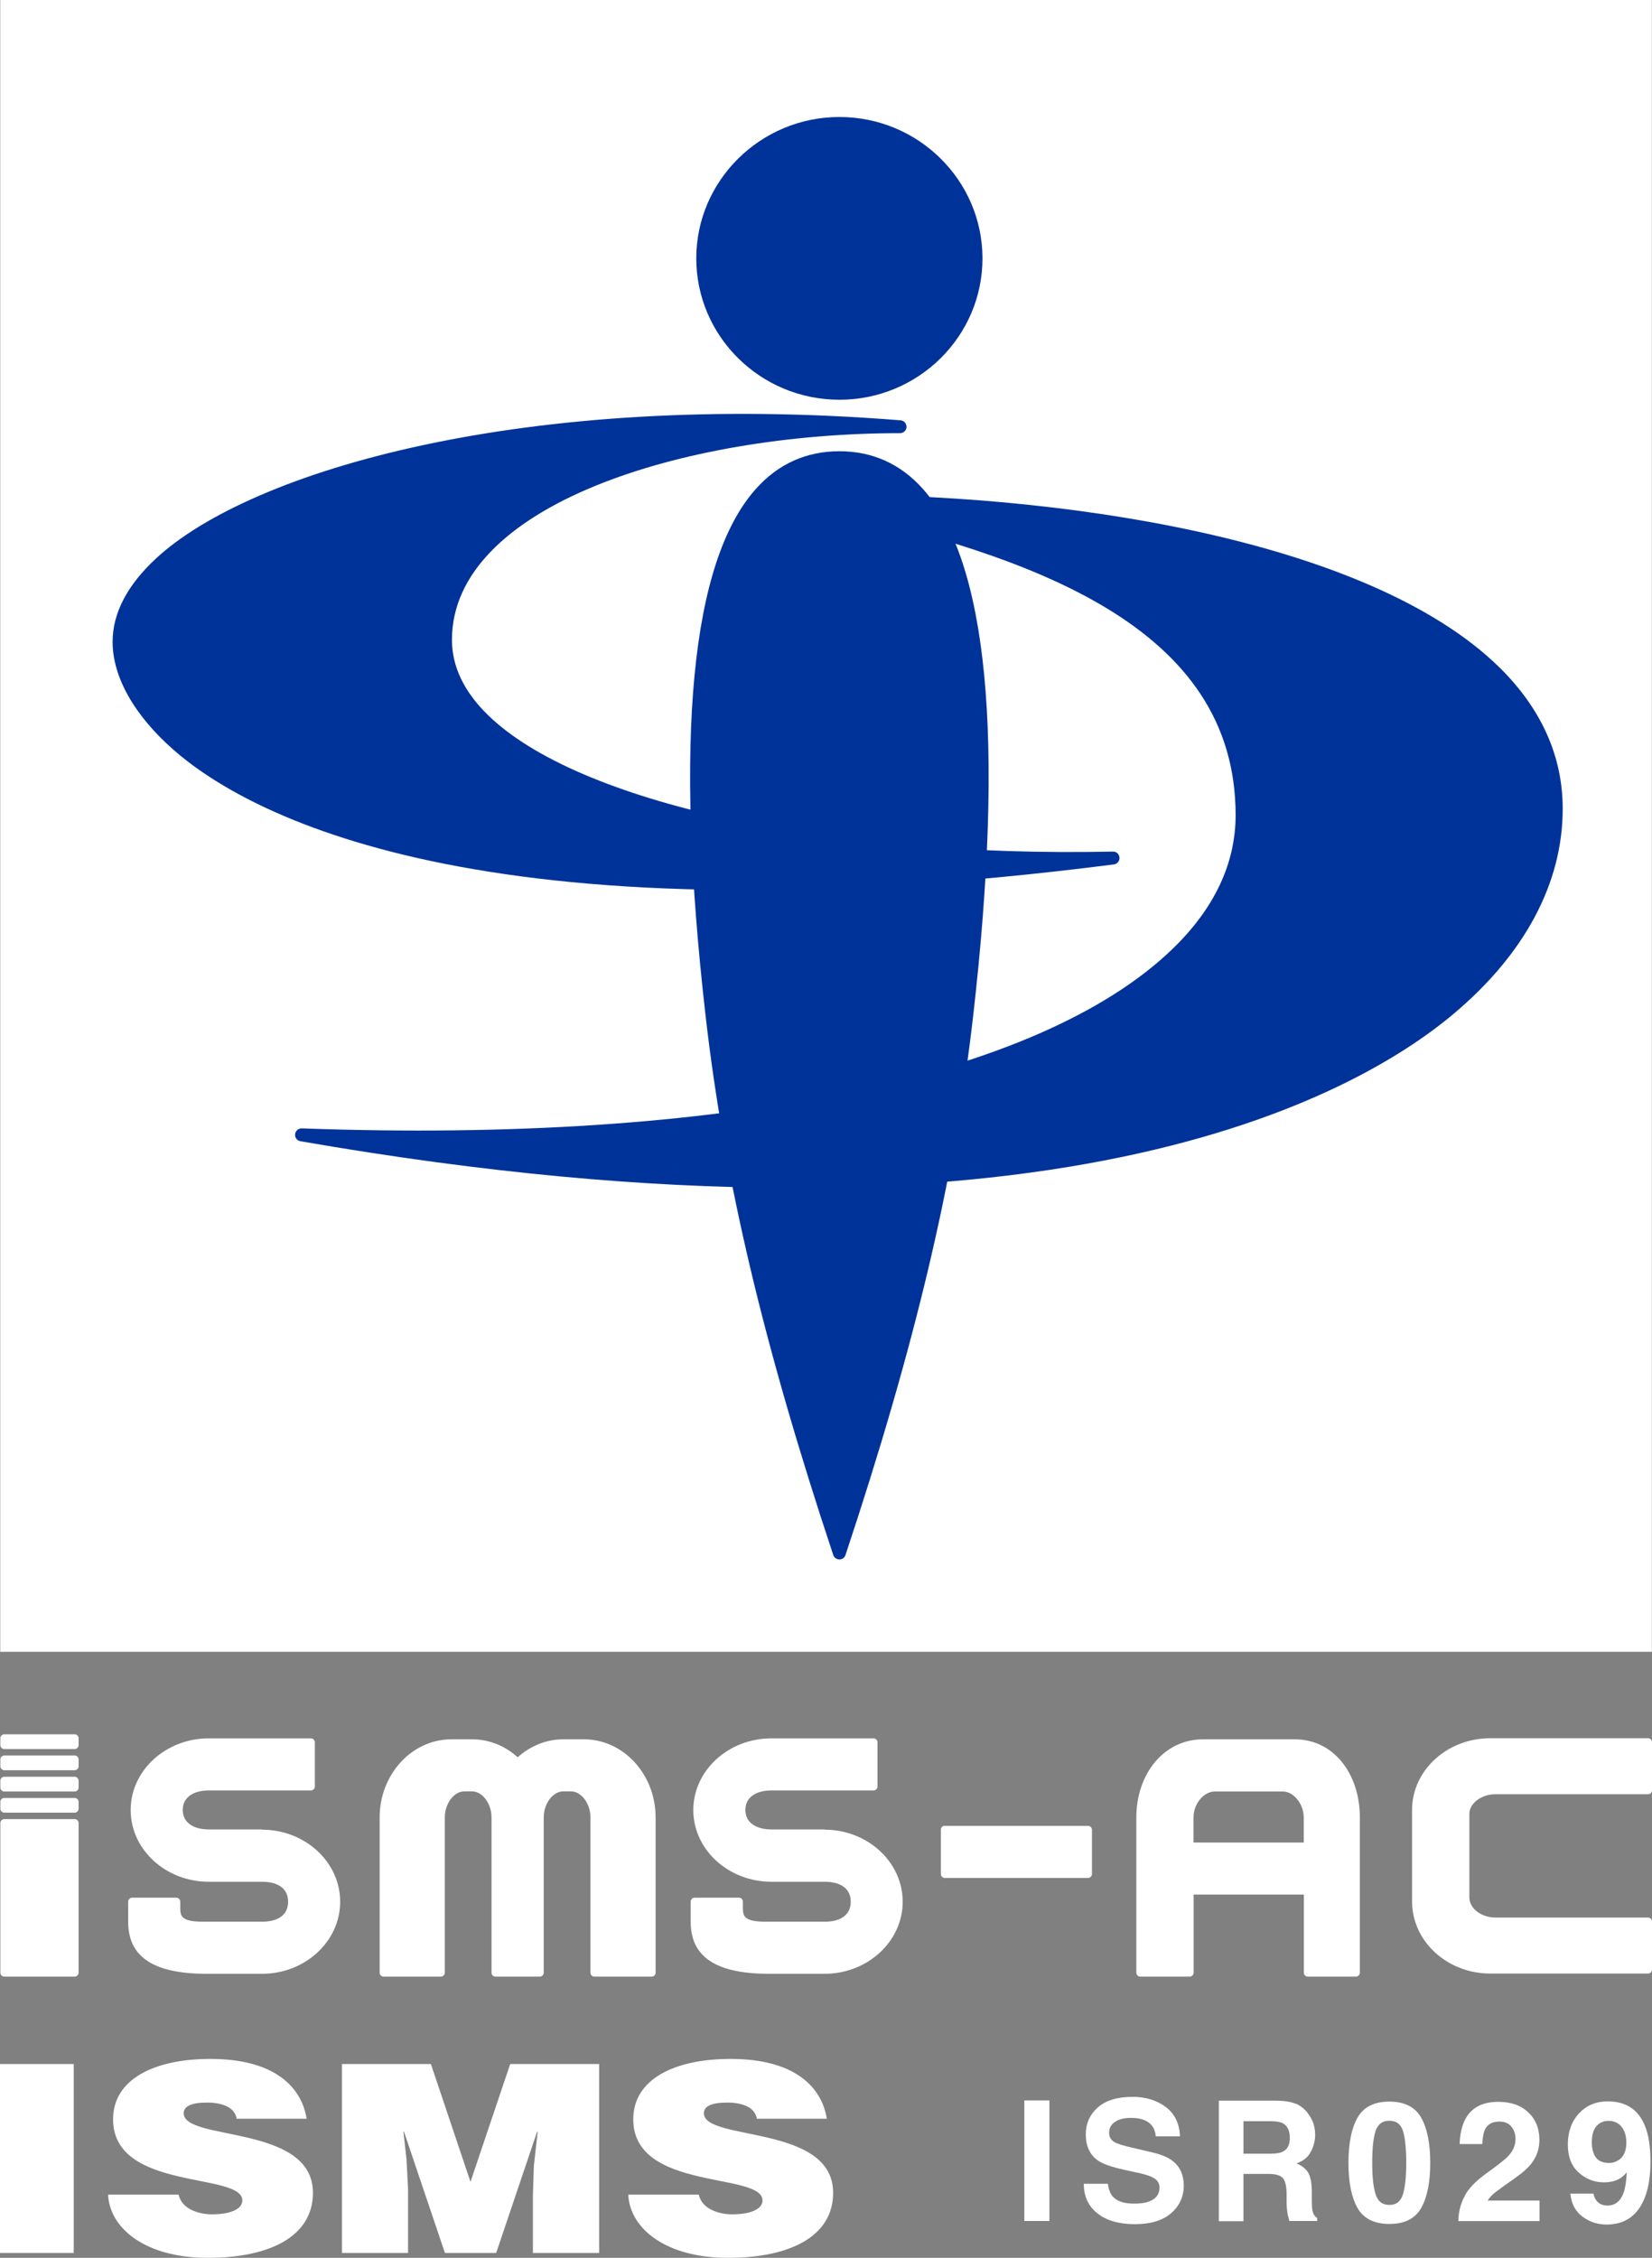 <?xml version="1.0" encoding="UTF-8"?>
<svg id="_レイヤー_1" data-name="レイヤー 1" xmlns="http://www.w3.org/2000/svg" viewBox="0 0 138.94 189.89">
  <rect x="0" y="0" width="138.94" height="189.89" fill="#808080" stroke="none"/>
  <defs>
    <style>
      .cls-1 {
        fill: #039;
      }

      .cls-2 {
        fill: #fff;
      }

      .cls-3 {
        fill: none;
      }
    </style>
  </defs>
  <g>
    <rect class="cls-2" x=".02" width="138.91" height="138.92"/>
    <g>
      <path class="cls-1" d="M58.56,21.73c0,6.56,5.4,11.89,12.04,11.89s12.03-5.33,12.03-11.89-5.4-11.89-12.03-11.89-12.04,5.34-12.04,11.89Z"/>
      <path class="cls-1" d="M63.57,41.12c-5.46,6.12-6.89,21.02-4.23,44.29,1.57,13.75,4.88,27.74,10.74,45.37.07.22.28.37.52.37s.44-.15.51-.37c5.86-17.63,9.17-31.62,10.74-45.37,2.66-23.26,1.23-38.17-4.23-44.29-1.87-2.1-4.24-3.17-7.02-3.17s-5.15,1.06-7.03,3.17Z"/>
    </g>
    <g>
      <path class="cls-1" d="M13.14,46.95c-2.43,2.25-3.67,4.61-3.67,7.03,0,2.95,1.82,6.18,5.12,9.08,5.9,5.19,25.41,16.52,79.09,9.64.29-.04.5-.29.47-.58-.02-.29-.26-.51-.55-.5-23.9.51-45.03-4.11-52.57-11.49-2.01-1.96-3.02-4.09-3.02-6.31,0-11.3,19.42-17.39,37.69-17.39.29,0,.53-.23.54-.52.01-.29-.21-.54-.5-.56-31.65-2.53-54.63,4.24-62.6,11.6ZM93.62,72.72h-.01.01Z"/>
      <path class="cls-1" d="M68.83,41.62c-.28,0-.51.21-.54.49-.03.27.15.53.42.59,18.29,4.07,35.21,10.02,35.21,25.85,0,4.07-1.79,7.87-5.33,11.28-11.27,10.86-37.95,16.35-73.21,15.07-.29,0-.53.2-.56.49-.03.29.17.54.45.59,63.01,10.96,88.81-3.84,96.98-10.71,6.01-5.05,9.18-11.02,9.18-17.25,0-4.39-1.77-8.36-5.25-11.82-11.19-11.07-37.88-14.78-57.35-14.59Z"/>
    </g>
  </g>
  <g>
    <path class="cls-2" d="M88.26,186.79h-2.11v-10.14h2.11v10.14Z"/>
    <path class="cls-2" d="M93.17,183.66c.07.46.2.81.39,1.04.35.42.95.63,1.81.63.51,0,.92-.05,1.24-.17.6-.21.91-.6.91-1.18,0-.33-.15-.59-.44-.78-.3-.18-.77-.34-1.41-.47l-1.1-.24c-1.08-.24-1.82-.5-2.22-.78-.68-.47-1.03-1.2-1.03-2.2,0-.91.33-1.66,1-2.26.67-.6,1.65-.9,2.95-.9,1.08,0,2,.28,2.77.85.76.57,1.16,1.39,1.2,2.47h-2.04c-.04-.61-.31-1.04-.82-1.3-.34-.17-.76-.25-1.26-.25-.56,0-1.01.11-1.34.33-.33.22-.5.53-.5.92,0,.36.16.63.49.81.21.12.66.26,1.35.42l1.78.42c.78.18,1.37.43,1.75.74.6.48.91,1.17.91,2.07s-.36,1.7-1.07,2.31-1.73.92-3.04.92-2.39-.3-3.15-.91c-.76-.6-1.15-1.43-1.15-2.49h2.02Z"/>
    <path class="cls-2" d="M108.96,176.91c.37.16.69.4.95.71.21.26.38.54.51.85.12.31.19.67.19,1.07,0,.48-.12.96-.36,1.42-.24.47-.64.79-1.21.99.47.19.8.46,1,.8.19.35.29.88.29,1.59v.68c0,.46.02.78.06.94.06.26.19.45.39.58v.25h-2.34c-.06-.22-.11-.41-.14-.54-.05-.28-.08-.58-.09-.87v-.94c-.02-.65-.13-1.08-.35-1.29-.21-.21-.62-.32-1.21-.32h-2.07v3.98h-2.07v-10.14h4.85c.69.01,1.23.1,1.6.26ZM104.58,178.41v2.72h2.28c.45,0,.79-.05,1.02-.17.4-.19.6-.57.6-1.14,0-.61-.19-1.03-.58-1.24-.22-.12-.54-.18-.98-.18h-2.34Z"/>
    <path class="cls-2" d="M119.52,178.09c.51.89.77,2.17.77,3.81s-.26,2.92-.77,3.81c-.51.89-1.4,1.33-2.67,1.33s-2.16-.45-2.67-1.33c-.51-.89-.77-2.16-.77-3.81s.26-2.92.77-3.81c.51-.89,1.4-1.34,2.67-1.34s2.16.45,2.67,1.34ZM115.69,184.53c.19.61.57.91,1.16.91s.96-.3,1.15-.91c.18-.61.27-1.48.27-2.63s-.09-2.09-.27-2.67c-.18-.58-.56-.87-1.15-.87s-.97.29-1.16.87c-.19.58-.28,1.47-.28,2.67s.09,2.02.28,2.63Z"/>
    <path class="cls-2" d="M123.12,184.83c.28-.67.94-1.37,1.98-2.11.9-.65,1.49-1.11,1.75-1.39.41-.44.61-.91.61-1.43,0-.42-.12-.77-.35-1.05-.23-.28-.57-.42-1-.42-.6,0-1,.22-1.22.67-.12.26-.2.66-.22,1.22h-1.91c.03-.85.19-1.53.46-2.06.52-1,1.45-1.49,2.79-1.49,1.06,0,1.9.29,2.52.88.62.58.94,1.36.94,2.32,0,.74-.22,1.39-.66,1.97-.29.38-.77.81-1.43,1.27l-.79.56c-.49.35-.83.6-1.01.76-.18.16-.33.34-.46.54h4.36v1.73h-6.83c.02-.72.17-1.37.46-1.96Z"/>
    <path class="cls-2" d="M132.81,177.73c.62-.66,1.42-1,2.4-1,1.52,0,2.56.67,3.12,2.02.32.76.48,1.76.48,3.01s-.15,2.21-.46,3.02c-.59,1.54-1.67,2.31-3.23,2.31-.75,0-1.42-.22-2.02-.66s-.94-1.09-1.03-1.94h1.95c.05.29.17.53.37.72.2.18.47.28.8.28.65,0,1.1-.36,1.36-1.07.14-.39.23-.97.27-1.73-.18.22-.37.4-.57.52-.37.22-.82.33-1.36.33-.79,0-1.5-.27-2.11-.82-.62-.55-.92-1.34-.92-2.37s.31-1.93.93-2.6ZM136.11,181.69c.45-.29.67-.78.67-1.48,0-.56-.13-1.01-.4-1.34-.26-.33-.63-.5-1.08-.5-.34,0-.62.09-.86.28-.38.29-.56.79-.56,1.49,0,.59.12,1.04.36,1.33.24.3.61.44,1.11.44.27,0,.53-.08.76-.23Z"/>
  </g>
  <g>
    <path class="cls-2" d="M0,189.48v-15.89h6.2v15.89H0Z"/>
    <path class="cls-2" d="M19.91,178.2c-.1-.55-.45-.88-.89-1.08-.45-.2-1-.29-1.6-.29-1.37,0-1.97.33-1.97.9,0,2.38,10.87.9,10.87,6.69,0,3.68-3.65,5.47-8.85,5.47s-8.25-2.45-8.38-5.32h5.93c.13.57.5.99,1.03,1.26.5.26,1.15.4,1.76.4,1.55,0,2.57-.42,2.57-1.17,0-2.4-10.87-.75-10.87-6.82,0-3.38,3.47-5.08,8.19-5.08,5.25,0,7.64,2.25,8.09,5.03h-5.88Z"/>
    <path class="cls-2" d="M28.76,189.48v-15.89h7.48l3.33,9.91,3.34-9.91h7.48v15.89h-5.57v-4.85l.08-2.47.32-2.87h-.05l-3.44,10.19h-4.31l-3.44-10.19h-.05l.26,2.34.13,2.47v5.38h-5.57Z"/>
    <path class="cls-2" d="M63.66,178.2c-.1-.55-.45-.88-.89-1.08-.45-.2-1-.29-1.6-.29-1.37,0-1.97.33-1.97.9,0,2.38,10.87.9,10.87,6.69,0,3.68-3.65,5.47-8.85,5.47s-8.25-2.45-8.38-5.32h5.93c.13.57.5.99,1.03,1.26.5.26,1.15.4,1.76.4,1.55,0,2.57-.42,2.57-1.17,0-2.4-10.87-.75-10.87-6.82,0-3.38,3.47-5.08,8.19-5.08,5.25,0,7.64,2.25,8.09,5.03h-5.88Z"/>
  </g>
  <g>
    <path class="cls-2" d="M22.04,153.86h-4.48c-1.17,0-2.19-.49-2.19-1.64h0c0-1.15,1.02-1.64,2.19-1.64h8.59c.18,0,.33-.15.33-.33v-3.72c0-.18-.15-.33-.33-.33h-8.59c-3.62,0-6.57,2.7-6.57,6.03s2.95,6.03,6.57,6.03h4.48c1.19,0,2.19.46,2.19,1.68s-1,1.68-2.19,1.68h0s-3.7,0-3.7,0c-.08,0-1.13,0-1.21,0-1.76,0-1.97-.39-1.97-1.11v-.58c0-.18-.15-.33-.33-.33h-3.72c-.18,0-.33.15-.33.33v1.69c0,2.54,1.54,4.38,6.57,4.38h4.69c3.62,0,6.57-2.72,6.57-6.06s-2.95-6.06-6.57-6.06Z"/>
    <path class="cls-2" d="M69.36,153.86h-4.48c-1.17,0-2.19-.49-2.19-1.64h0c0-1.15,1.02-1.64,2.19-1.64h8.59c.18,0,.33-.15.33-.33v-3.72c0-.18-.15-.33-.33-.33h-8.59c-3.62,0-6.57,2.7-6.57,6.03s2.95,6.03,6.57,6.03h4.48c1.19,0,2.19.46,2.19,1.68s-1,1.68-2.19,1.68h0s-3.7,0-3.7,0c-.08,0-1.13,0-1.21,0-1.76,0-1.97-.39-1.97-1.11v-.58c0-.18-.15-.33-.33-.33h-3.73c-.18,0-.33.15-.33.33v1.69c0,2.54,1.54,4.38,6.57,4.38h4.69c3.62,0,6.57-2.72,6.57-6.06s-2.95-6.06-6.57-6.06Z"/>
    <path class="cls-2" d="M125.77,150.9h12.62s.22,0,.22,0c.18,0,.33-.15.33-.33v-4.05c0-.18-.15-.33-.33-.33h-13.28c-3.62,0-6.57,2.7-6.57,6.03v7.7c0,3.34,2.95,6.06,6.57,6.06h13.28c.18,0,.33-.15.33-.33v-4.05c0-.18-.15-.33-.33-.33h-12.84c-1.19,0-2.19-.77-2.19-1.68v-7.05c0-.88,1.02-1.64,2.19-1.64Z"/>
    <path class="cls-2" d="M79.46,153.56h12.05c.18,0,.33.15.33.33v3.72c0,.18-.15.33-.33.33h-12.05c-.18,0-.33-.15-.33-.33v-3.73c0-.18.15-.33.33-.33Z"/>
    <path class="cls-2" d="M49.13,146.28h-1.75c-1.46,0-2.79.57-3.84,1.51-1.04-.94-2.38-1.51-3.83-1.51h-1.75c-3.32,0-6.03,2.95-6.03,6.57v13.06c0,.18.15.33.33.33h4.82c.18,0,.33-.15.33-.33v-13.06c0-1.17.77-2.19,1.64-2.19h.65c.87,0,1.64,1.02,1.64,2.19v13.06c0,.18.15.33.33.33h3.73c.18,0,.33-.15.33-.33v-13.06c0-1.17.77-2.19,1.64-2.19h.65c.87,0,1.64,1.02,1.64,2.19v13.06c0,.18.15.33.33.33h4.82c.18,0,.33-.15.33-.33v-13.06c0-3.62-2.7-6.57-6.03-6.57Z"/>
    <path class="cls-2" d="M108.89,146.28h-7.7c-3.34,0-5.62,2.95-5.62,6.57v13.06c0,.18.15.33.33.33h4.16c.18,0,.33-.15.33-.33v-6.57h9.27v6.57c0,.18.15.33.33.33h4.05c.18,0,.33-.15.33-.33v-13.06c0-3.62-2.16-6.57-5.48-6.57ZM109.65,154.96h-9.27v-2.1c0-1.19.88-2.19,1.79-2.19h5.73c.88,0,1.75,1.02,1.75,2.19v2.1Z"/>
    <path class="cls-2" d="M.36,152.99h5.92c.18,0,.33.15.33.33v12.59c0,.18-.15.33-.33.33H.36c-.18,0-.33-.15-.33-.33v-12.59c0-.18.15-.33.33-.33Z"/>
    <path class="cls-2" d="M.36,145.86h5.92c.18,0,.33.15.33.33v.58c0,.18-.15.33-.33.33H.36c-.18,0-.33-.15-.33-.33v-.58c0-.18.15-.33.33-.33Z"/>
    <path class="cls-2" d="M.36,147.64h5.92c.18,0,.33.15.33.33v.58c0,.18-.15.33-.33.33H.36c-.18,0-.33-.15-.33-.33v-.58c0-.18.15-.33.33-.33Z"/>
    <path class="cls-2" d="M.36,149.43h5.92c.18,0,.33.15.33.33v.58c0,.18-.15.33-.33.33H.36c-.18,0-.33-.15-.33-.33v-.58c0-.18.15-.33.33-.33Z"/>
    <path class="cls-2" d="M.36,151.21h5.92c.18,0,.33.15.33.33v.58c0,.18-.15.33-.33.33H.36c-.18,0-.33-.15-.33-.33v-.58c0-.18.15-.33.33-.33Z"/>
  </g>
  <rect class="cls-3" x=".02" y="145.86" width="138.91" height="20.37"/>
</svg>